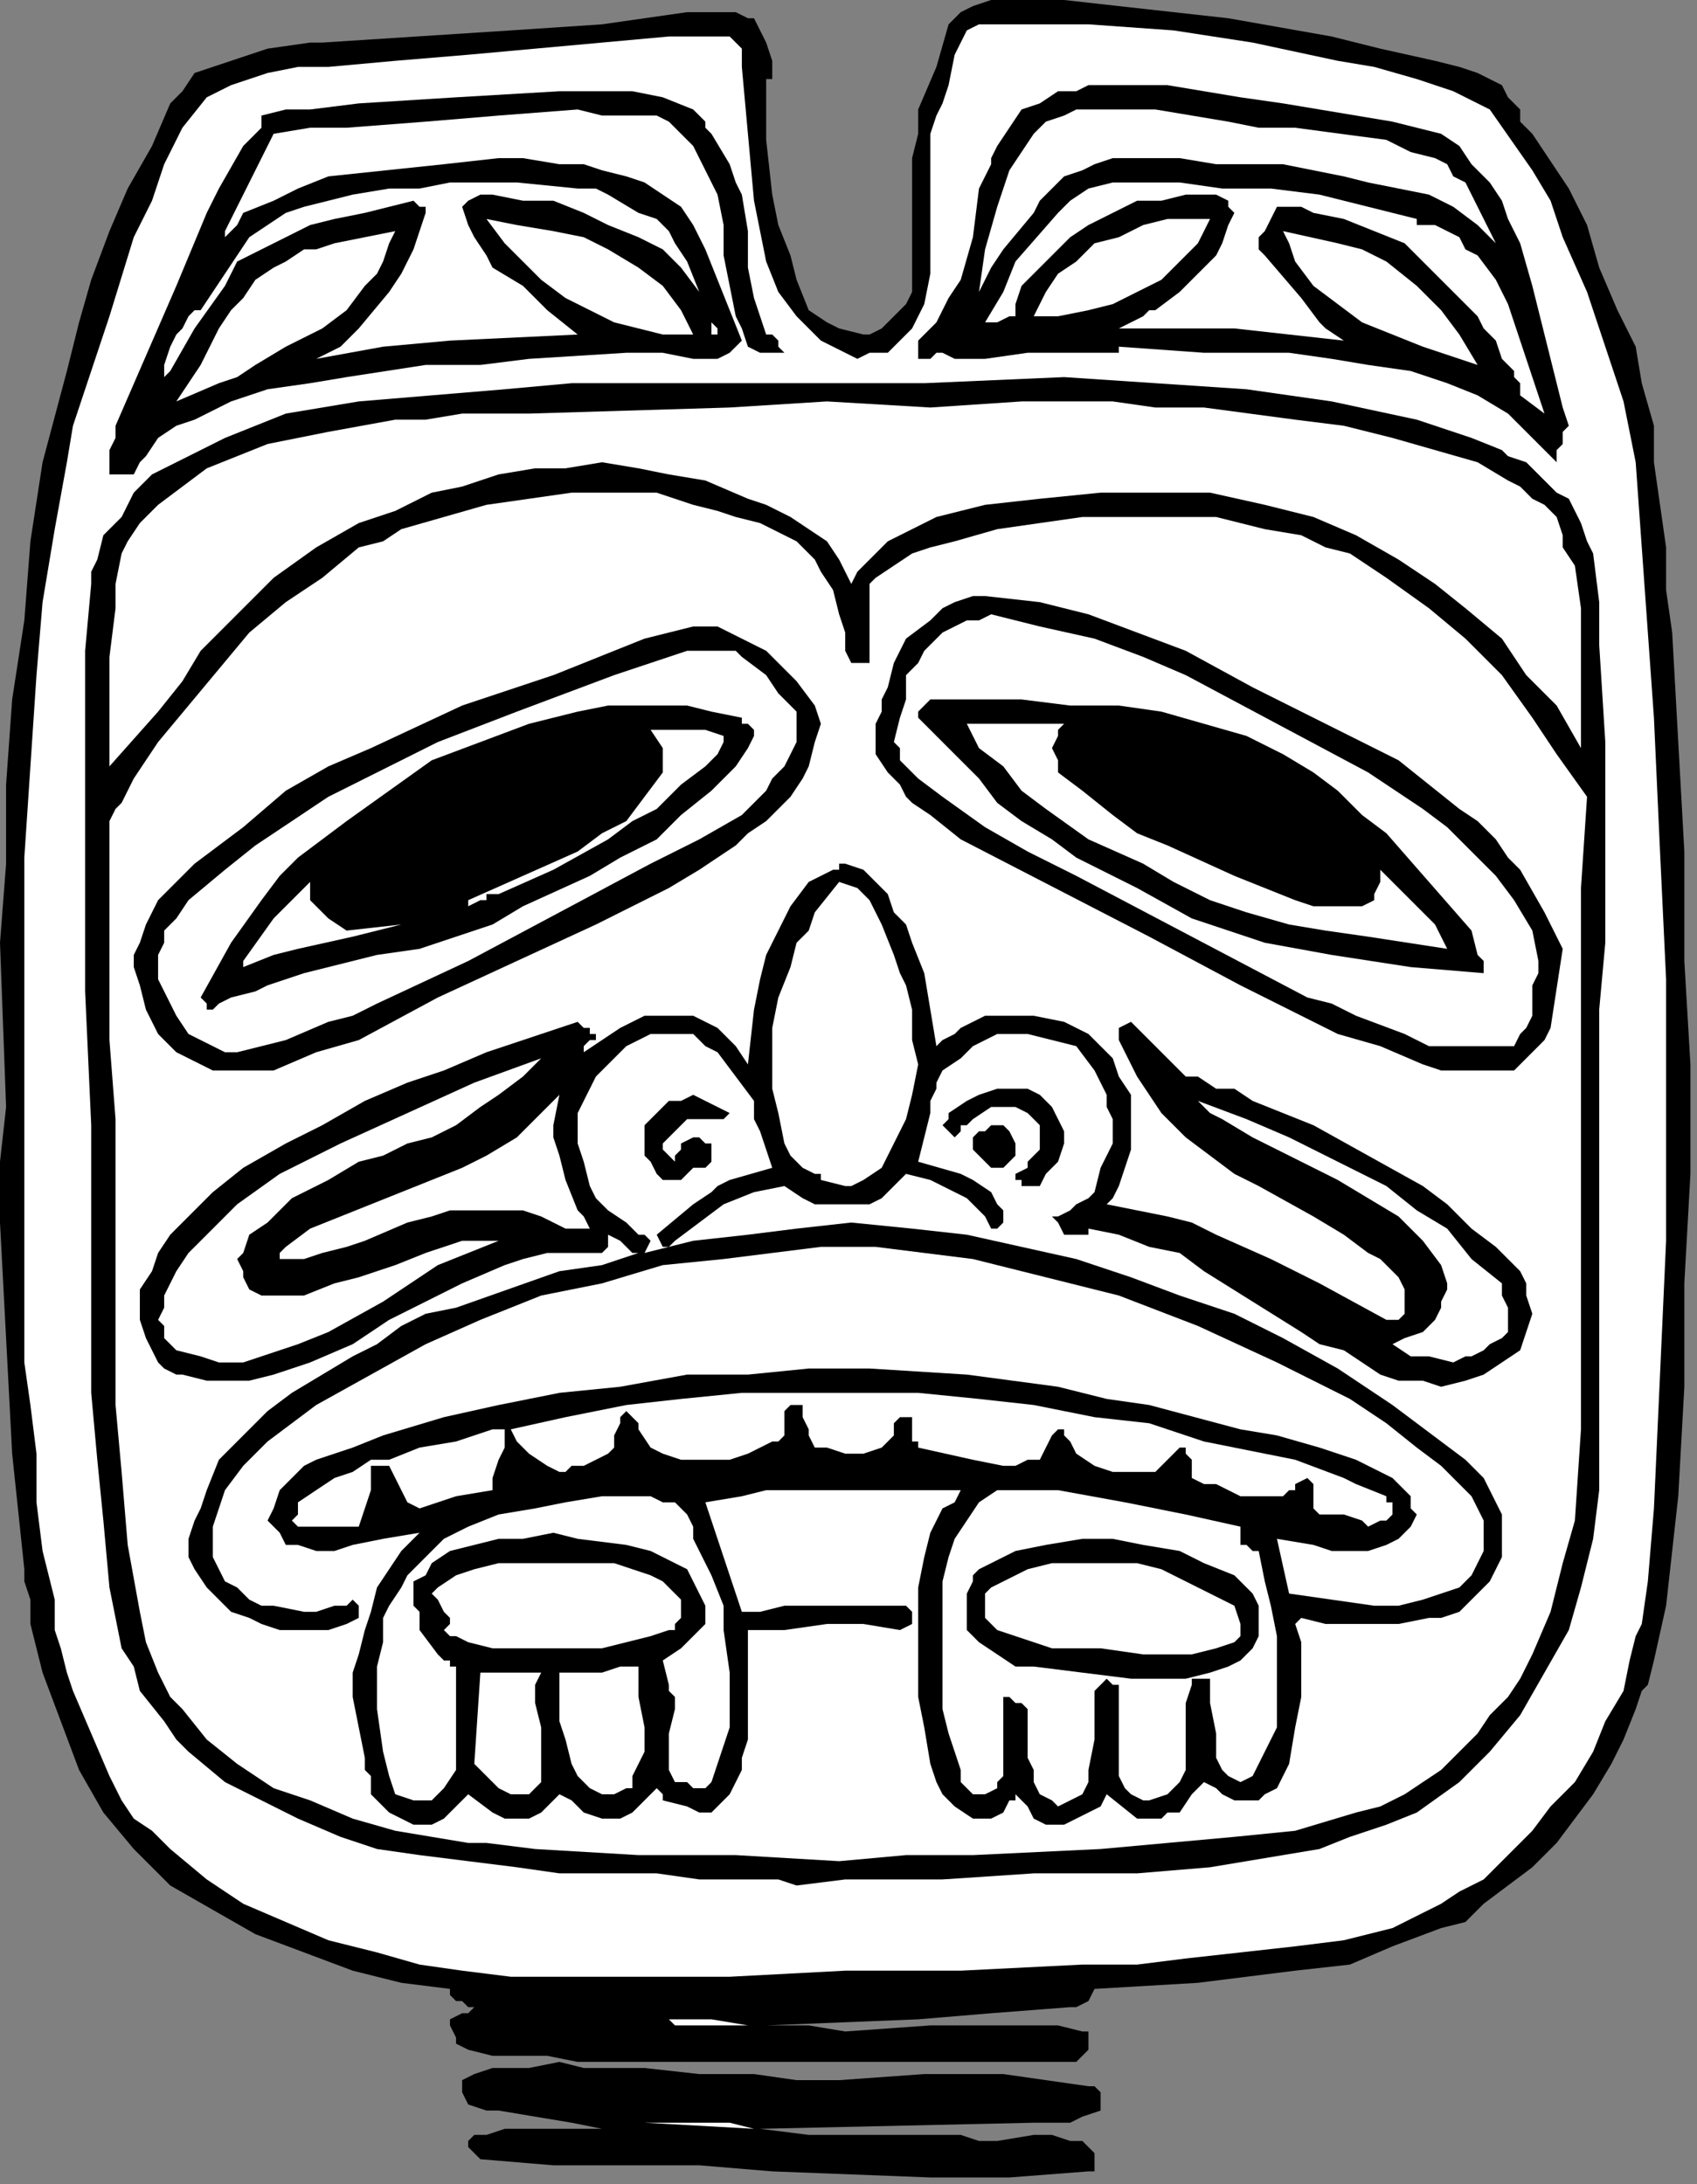 <?xml version="1.0" encoding="UTF-8" standalone="no"?>
<svg
   xmlns:dc="http://purl.org/dc/elements/1.1/"
   xmlns:cc="http://creativecommons.org/ns#"
   xmlns:rdf="http://www.w3.org/1999/02/22-rdf-syntax-ns#"
   xmlns:svg="http://www.w3.org/2000/svg"
   xmlns="http://www.w3.org/2000/svg"
   xmlns:sodipodi="http://sodipodi.sourceforge.net/DTD/sodipodi-0.dtd"
   xmlns:inkscape="http://www.inkscape.org/namespaces/inkscape"
   version="1.0"
   width="59.037mm"
   height="75.971mm"
   id="svg98"
   sodipodi:docname="CC003270.WMF">
  <rect width="100%" height="100%" fill="#808080" stroke="none"/>
  <sodipodi:namedview
     pagecolor="#ffffff"
     bordercolor="#666666"
     borderopacity="1"
     objecttolerance="10"
     gridtolerance="10"
     guidetolerance="10"
     inkscape:pageopacity="0"
     inkscape:pageshadow="2"
     inkscape:window-width="640"
     inkscape:window-height="480"
     id="namedview100" />
  <defs
     id="defs6">
    <clipPath
       clipPathUnits="userSpaceOnUse"
       id="clipWmfPath1">
      <path
         d="M 0,0 L 223.067,0 L 223.067,287.067 L 0,287.067 z"
         id="path2" />
    </clipPath>
    <pattern
       id="WMFhbasepattern"
       patternUnits="userSpaceOnUse"
       width="6"
       height="6"
       x="0"
       y="0" />
  </defs>
  <path
     style="fill:#000000;fill-rule:nonzero;fill-opacity:1;stroke:none;"
     clip-path="url(#clipWmfPath1)"
     d="  M 188.687,7.996   L 191.885,8.796   L 194.284,9.596   L 195.883,10.395   L 197.482,11.195   L 198.281,12.794   L 199.881,14.393   L 199.881,15.993   L 200.68,16.792   L 201.48,17.592   L 203.079,19.991   L 204.678,22.39   L 206.277,24.788   L 208.675,29.586   L 210.274,35.184   L 212.673,40.781   L 215.071,45.579   L 215.871,50.377   L 217.47,55.974   L 217.47,60.772   L 219.069,71.967   L 219.069,77.564   L 219.869,83.161   L 220.668,97.555   L 221.468,111.948   L 221.468,126.341   L 222.267,139.935   L 222.267,154.328   L 221.468,168.722   L 221.468,182.315   L 220.668,196.709   L 219.869,203.905   L 219.069,211.102   L 217.47,218.299   L 216.67,221.497   L 215.871,222.297   L 215.071,224.696   L 213.472,228.694   L 211.873,231.892   L 209.475,235.89   L 207.076,239.089   L 204.678,242.287   L 201.48,245.486   L 195.083,250.284   L 192.685,252.683   L 189.487,253.482   L 183.091,255.881   L 177.494,258.28   L 170.298,259.08   L 163.902,259.879   L 157.506,260.679   L 143.914,261.479   L 143.114,263.078   L 141.515,263.877   L 140.716,263.877   L 130.322,264.677   L 120.728,265.477   L 100.74,266.276   L 106.336,266.276   L 111.134,267.076   L 122.327,266.276   L 132.721,266.276   L 137.518,266.276   L 139.117,266.276   L 142.315,267.076   L 143.114,267.076   L 143.114,267.876   L 143.114,269.475   L 142.315,270.274   L 141.515,271.074   L 139.117,271.074   L 136.718,271.074   L 134.32,271.074   L 104.737,271.074   L 75.955,271.074   L 71.957,270.274   L 68.759,270.274   L 64.761,270.274   L 61.563,269.475   L 59.964,268.675   L 59.964,267.876   L 59.165,266.276   L 59.165,265.477   L 59.165,265.477   L 60.764,264.677   L 61.563,264.677   L 62.363,263.877   L 61.563,263.877   L 60.764,263.078   L 59.964,263.078   L 59.165,262.278   L 59.165,261.479   L 52.768,260.679   L 46.372,259.08   L 39.976,256.681   L 33.58,254.282   L 27.983,251.083   L 22.387,247.885   L 17.589,243.087   L 13.592,238.289   L 10.394,232.692   L 7.995,226.295   L 5.597,219.898   L 4.797,216.699   L 3.998,213.501   L 3.998,211.902   L 3.998,210.302   L 3.198,207.903   L 3.198,206.304   L 1.599,191.111   L 0.8,175.918   L 0,160.725   L 0,152.729   L 0.8,145.532   L 0,123.942   L 0.8,113.547   L 0.8,103.152   L 1.599,91.957   L 3.198,81.562   L 3.998,71.167   L 5.597,60.772   L 8.795,48.777   L 10.394,42.38   L 11.993,36.783   L 14.391,30.386   L 16.79,24.788   L 19.988,19.191   L 22.387,13.594   L 23.986,11.994   L 25.585,9.596   L 27.983,8.796   L 30.382,7.996   L 32.78,7.197   L 35.179,6.397   L 40.776,5.597   L 42.375,5.597   L 67.16,3.998   L 79.153,3.199   L 90.346,1.599   L 91.945,1.599   L 93.544,1.599   L 96.742,1.599   L 98.341,2.399   L 99.141,2.399   L 99.94,3.998   L 100.74,5.597   L 101.539,7.996   L 101.539,8.796   L 101.539,9.596   L 101.539,10.395   L 100.74,10.395   L 100.74,18.391   L 101.539,25.588   L 102.339,29.586   L 103.938,33.584   L 104.737,36.783   L 106.336,40.781   L 108.735,42.38   L 110.334,43.18   L 113.532,43.98   L 114.332,43.98   L 115.931,43.18   L 117.53,41.581   L 119.129,39.981   L 119.928,38.382   L 119.928,35.983   L 119.928,31.186   L 119.928,27.187   L 119.928,23.989   L 119.928,20.79   L 120.728,17.592   L 120.728,14.393   L 123.126,8.796   L 124.725,3.199   L 126.324,1.599   L 127.924,0.8   L 130.322,0   L 132.721,0   L 139.916,0   L 147.112,0.8   L 161.503,2.399   L 175.095,4.798   L 181.492,6.397   L 188.687,7.996  z "
     id="path8" />
  <path
     style="fill:#ffffff;fill-rule:nonzero;fill-opacity:1;stroke:none;"
     clip-path="url(#clipWmfPath1)"
     d="  M 175.895,7.996   L 180.692,8.796   L 186.289,10.395   L 191.086,11.994   L 195.883,14.393   L 201.48,22.39   L 203.878,26.388   L 205.477,31.186   L 208.675,38.382   L 211.074,45.579   L 213.472,52.775   L 215.071,60.772   L 217.47,94.356   L 218.27,111.948   L 219.069,128.74   L 219.069,146.332   L 219.069,163.124   L 218.27,180.716   L 217.47,198.308   L 216.67,207.903   L 215.871,213.501   L 215.071,215.1   L 214.272,218.299   L 213.472,222.297   L 211.074,226.295   L 209.475,230.293   L 207.076,234.291   L 203.878,237.49   L 201.48,240.688   L 195.083,247.085   L 191.885,248.684   L 189.487,250.284   L 186.289,251.883   L 183.091,253.482   L 176.694,255.082   L 170.298,255.881   L 163.103,256.681   L 155.907,257.48   L 149.511,258.28   L 142.315,258.28   L 126.324,259.08   L 111.134,259.08   L 95.943,259.879   L 79.952,259.879   L 73.556,259.879   L 67.16,259.879   L 60.764,259.08   L 55.167,258.28   L 49.57,256.681   L 43.174,255.082   L 37.578,252.683   L 31.981,250.284   L 27.184,247.085   L 22.387,243.087   L 19.988,240.688   L 17.589,239.089   L 15.99,236.69   L 14.391,233.492   L 9.594,222.297   L 8.795,219.898   L 7.995,216.699   L 7.196,214.3   L 7.196,212.701   L 7.196,210.302   L 5.597,203.905   L 4.797,197.508   L 4.797,191.111   L 3.998,184.714   L 3.198,179.117   L 3.198,173.519   L 3.198,161.525   L 3.198,148.731   L 3.198,137.536   L 3.198,125.542   L 3.198,112.748   L 3.998,100.753   L 4.797,88.759   L 5.597,79.163   L 7.196,69.568   L 8.795,60.772   L 9.594,55.974   L 11.193,51.176   L 14.391,41.581   L 17.589,31.186   L 19.988,26.388   L 21.587,21.59   L 23.986,16.792   L 27.184,12.794   L 30.382,11.195   L 35.179,9.596   L 39.177,8.796   L 43.174,8.796   L 51.969,7.996   L 61.563,7.197   L 79.153,5.597   L 87.947,4.798   L 91.146,4.798   L 95.943,4.798   L 96.742,5.597   L 96.742,5.597   L 97.542,6.397   L 97.542,7.996   L 97.542,8.796   L 98.341,17.592   L 99.141,26.388   L 99.94,30.386   L 100.74,34.384   L 102.339,38.382   L 104.737,41.581   L 107.136,43.98   L 107.935,44.779   L 109.535,45.579   L 111.134,46.378   L 112.733,47.178   L 114.332,46.378   L 116.73,46.378   L 118.329,44.779   L 119.928,43.18   L 120.728,41.581   L 121.527,39.981   L 122.327,35.983   L 122.327,31.985   L 122.327,23.189   L 122.327,19.191   L 122.327,17.592   L 123.126,15.193   L 123.926,13.594   L 124.725,11.195   L 125.525,7.197   L 126.324,5.597   L 127.124,3.998   L 128.723,3.199   L 130.322,3.199   L 131.122,3.199   L 137.518,3.199   L 143.114,3.199   L 154.308,3.998   L 164.702,5.597   L 175.895,7.996  z "
     id="path10" />
  <path
     style="fill:#000000;fill-rule:nonzero;fill-opacity:1;stroke:none;"
     clip-path="url(#clipWmfPath1)"
     d="  M 183.091,15.993   L 186.289,16.792   L 189.487,17.592   L 191.885,19.191   L 193.484,21.59   L 195.883,23.989   L 197.482,26.388   L 198.281,28.787   L 199.881,31.985   L 201.48,37.583   L 203.079,43.98   L 204.678,50.377   L 205.477,53.575   L 206.277,55.974   L 205.477,56.774   L 205.477,58.373   L 204.678,59.173   L 204.678,60.772   L 201.48,57.573   L 198.281,54.375   L 194.284,51.976   L 190.286,50.377   L 185.489,48.777   L 179.892,47.978   L 175.095,47.178   L 169.499,46.378   L 158.305,46.378   L 147.112,45.579   L 147.112,46.378   L 143.914,46.378   L 140.716,46.378   L 135.119,46.378   L 129.523,47.178   L 127.124,47.178   L 125.525,47.178   L 123.926,46.378   L 123.126,46.378   L 122.327,47.178   L 121.527,47.178   L 121.527,47.178   L 120.728,47.178   L 120.728,46.378   L 120.728,45.579   L 120.728,44.779   L 121.527,43.98   L 122.327,43.18   L 123.126,42.38   L 124.725,39.182   L 126.324,36.783   L 127.924,31.186   L 128.723,24.788   L 130.322,21.59   L 130.322,20.79   L 131.122,19.191   L 134.32,14.393   L 136.718,13.594   L 139.117,11.994   L 141.515,11.994   L 143.114,11.195   L 148.711,11.195   L 153.508,11.195   L 158.305,11.994   L 163.103,12.794   L 168.699,13.594   L 173.496,14.393   L 183.091,15.993  z "
     id="path12" />
  <path
     style="fill:#000000;fill-rule:nonzero;fill-opacity:1;stroke:none;"
     clip-path="url(#clipWmfPath1)"
     d="  M 93.544,17.592   L 95.943,21.59   L 96.742,23.989   L 97.542,25.588   L 98.341,30.386   L 98.341,35.184   L 99.141,39.182   L 100.74,43.98   L 101.539,43.98   L 102.339,44.779   L 102.339,45.579   L 103.138,46.378   L 102.339,46.378   L 101.539,46.378   L 100.74,46.378   L 99.94,46.378   L 98.341,45.579   L 97.542,43.18   L 96.742,41.581   L 95.943,37.583   L 95.143,33.584   L 95.143,29.586   L 94.344,25.588   L 92.745,22.39   L 91.945,20.79   L 91.146,19.191   L 89.546,17.592   L 87.947,15.993   L 86.348,15.193   L 84.749,15.193   L 81.551,15.193   L 79.153,15.193   L 75.955,14.393   L 65.561,15.193   L 55.967,15.993   L 45.573,16.792   L 40.776,16.792   L 35.978,17.592   L 34.379,20.79   L 32.78,23.989   L 31.181,27.187   L 29.582,30.386   L 29.582,31.186   L 29.582,31.186   L 31.181,29.586   L 31.981,27.987   L 35.978,26.388   L 39.177,24.788   L 43.174,23.189   L 58.365,21.59   L 65.561,20.79   L 68.759,20.79   L 73.556,21.59   L 76.754,21.59   L 79.153,22.39   L 82.351,23.189   L 84.749,23.989   L 87.148,25.588   L 89.546,27.187   L 91.146,29.586   L 92.745,32.785   L 97.542,44.779   L 95.943,46.378   L 94.344,47.178   L 92.745,47.178   L 91.146,47.178   L 87.148,46.378   L 84.749,46.378   L 83.95,46.378   L 82.351,46.378   L 69.558,47.178   L 63.162,47.978   L 55.967,47.978   L 45.573,49.577   L 40.776,50.377   L 35.179,51.176   L 30.382,52.775   L 25.585,55.174   L 23.186,55.974   L 20.788,57.573   L 19.189,59.972   L 18.389,60.772   L 17.589,62.371   L 17.589,62.371   L 15.99,62.371   L 14.391,62.371   L 14.391,61.571   L 14.391,60.772   L 14.391,59.972   L 14.391,59.173   L 15.191,57.573   L 15.191,55.974   L 23.186,37.583   L 27.184,27.987   L 28.783,24.788   L 31.981,19.191   L 33.58,17.592   L 34.379,16.792   L 34.379,15.993   L 34.379,15.193   L 37.578,14.393   L 40.776,14.393   L 47.172,13.594   L 59.964,12.794   L 73.556,11.994   L 80.752,11.994   L 83.15,11.994   L 87.148,12.794   L 91.146,14.393   L 92.745,15.993   L 92.745,16.792   L 93.544,17.592  z "
     id="path14" />
  <path
     style="fill:#ffffff;fill-rule:nonzero;fill-opacity:1;stroke:none;"
     clip-path="url(#clipWmfPath1)"
     d="  M 182.291,18.391   L 185.489,19.991   L 188.687,20.79   L 190.286,21.59   L 191.086,23.189   L 192.685,23.989   L 193.484,25.588   L 196.682,31.985   L 194.284,29.586   L 191.086,27.187   L 187.888,25.588   L 183.89,24.788   L 179.892,23.989   L 176.694,23.189   L 168.699,21.59   L 163.902,21.59   L 159.904,21.59   L 155.107,20.79   L 150.31,20.79   L 146.313,20.79   L 143.914,21.59   L 142.315,22.39   L 139.916,23.189   L 138.317,24.788   L 136.718,26.388   L 135.919,27.987   L 131.921,32.785   L 130.322,35.184   L 128.723,38.382   L 129.523,32.785   L 131.122,27.187   L 132.721,22.39   L 134.32,19.991   L 135.919,17.592   L 137.518,15.993   L 139.916,15.193   L 141.515,14.393   L 143.914,14.393   L 147.912,14.393   L 151.909,14.393   L 161.503,15.993   L 165.501,16.792   L 167.1,16.792   L 170.298,16.792   L 182.291,18.391  z "
     id="path16" />
  <path
     style="fill:#ffffff;fill-rule:nonzero;fill-opacity:1;stroke:none;"
     clip-path="url(#clipWmfPath1)"
     d="  M 186.289,28.787   L 186.289,29.586   L 187.088,29.586   L 188.687,29.586   L 190.286,30.386   L 191.885,31.186   L 192.685,32.785   L 194.284,33.584   L 196.682,36.783   L 198.281,39.981   L 200.68,47.178   L 203.079,54.375   L 199.881,51.976   L 199.881,51.176   L 199.881,50.377   L 199.081,49.577   L 199.081,48.777   L 197.482,47.178   L 196.682,44.779   L 195.083,43.18   L 194.284,41.581   L 191.086,38.382   L 187.888,35.184   L 184.69,31.985   L 176.694,28.787   L 172.697,27.987   L 171.098,27.187   L 167.9,27.187   L 167.1,28.787   L 166.301,30.386   L 165.501,31.186   L 165.501,31.985   L 165.501,32.785   L 166.301,33.584   L 171.098,39.182   L 173.496,42.38   L 174.296,43.18   L 176.694,44.779   L 169.499,43.98   L 162.303,43.18   L 147.112,43.18   L 148.711,42.38   L 150.31,41.581   L 151.11,40.781   L 151.909,40.781   L 155.107,38.382   L 156.706,36.783   L 158.305,35.184   L 159.904,33.584   L 160.704,31.985   L 161.503,29.586   L 162.303,27.987   L 161.503,27.187   L 161.503,26.388   L 159.904,25.588   L 155.907,25.588   L 152.709,26.388   L 149.511,26.388   L 146.313,27.987   L 143.114,29.586   L 140.716,31.186   L 138.317,33.584   L 135.919,35.983   L 135.119,36.783   L 134.32,37.583   L 133.52,39.981   L 133.52,41.581   L 132.721,41.581   L 131.122,42.38   L 129.523,42.38   L 131.921,38.382   L 133.52,34.384   L 139.117,27.987   L 139.916,27.187   L 140.716,26.388   L 143.114,24.788   L 146.313,23.989   L 148.711,23.989   L 155.107,23.989   L 160.704,24.788   L 167.1,24.788   L 173.496,25.588   L 179.892,27.187   L 183.091,27.987   L 186.289,28.787  z "
     id="path18" />
  <path
     style="fill:#ffffff;fill-rule:nonzero;fill-opacity:1;stroke:none;"
     clip-path="url(#clipWmfPath1)"
     d="  M 90.346,34.384   L 91.945,38.382   L 89.546,35.184   L 87.148,32.785   L 83.95,31.186   L 79.952,29.586   L 76.754,27.987   L 72.757,26.388   L 68.759,26.388   L 64.761,25.588   L 63.962,25.588   L 63.962,25.588   L 63.162,25.588   L 61.563,26.388   L 60.764,27.187   L 61.563,29.586   L 62.363,31.186   L 63.962,33.584   L 64.761,35.184   L 68.759,37.583   L 71.957,40.781   L 75.955,43.98   L 59.165,44.779   L 50.37,45.579   L 41.575,47.178   L 43.174,46.378   L 44.773,45.579   L 47.172,43.18   L 51.169,38.382   L 52.768,35.983   L 54.368,32.785   L 55.167,30.386   L 55.967,27.987   L 55.967,27.187   L 55.167,27.187   L 55.167,27.187   L 54.368,26.388   L 47.971,27.987   L 43.974,28.787   L 40.776,29.586   L 37.578,31.186   L 34.379,32.785   L 31.181,34.384   L 30.382,35.983   L 29.582,37.583   L 25.585,43.18   L 22.387,48.777   L 21.587,49.577   L 21.587,48.777   L 21.587,47.978   L 22.387,45.579   L 23.186,43.98   L 23.986,43.18   L 24.785,41.581   L 25.585,40.781   L 26.384,40.781   L 29.582,35.983   L 31.181,33.584   L 32.78,31.186   L 35.179,29.586   L 37.578,27.987   L 39.976,27.187   L 43.174,26.388   L 46.372,25.588   L 51.169,24.788   L 55.167,24.788   L 59.165,23.989   L 67.959,23.989   L 75.955,24.788   L 78.353,24.788   L 79.952,25.588   L 83.95,27.987   L 86.348,28.787   L 87.947,30.386   L 88.747,31.985   L 90.346,34.384  z "
     id="path20" />
  <path
     style="fill:#ffffff;fill-rule:nonzero;fill-opacity:1;stroke:none;"
     clip-path="url(#clipWmfPath1)"
     d="  M 159.105,28.787   L 157.506,31.985   L 155.107,34.384   L 152.709,36.783   L 149.511,38.382   L 146.313,39.981   L 143.114,40.781   L 139.117,41.581   L 135.919,41.581   L 136.718,39.981   L 137.518,38.382   L 139.117,35.983   L 141.515,34.384   L 143.914,31.985   L 147.112,31.186   L 150.31,29.586   L 153.508,28.787   L 156.706,28.787   L 159.105,28.787  z "
     id="path22" />
  <path
     style="fill:#ffffff;fill-rule:nonzero;fill-opacity:1;stroke:none;"
     clip-path="url(#clipWmfPath1)"
     d="  M 91.146,43.98   L 87.148,43.98   L 83.95,43.18   L 80.752,42.38   L 77.554,40.781   L 74.356,39.182   L 71.157,36.783   L 68.759,34.384   L 66.36,31.985   L 63.962,28.787   L 67.959,29.586   L 72.757,30.386   L 76.754,31.186   L 79.952,32.785   L 83.95,35.184   L 87.148,37.583   L 89.546,40.781   L 90.346,42.38   L 91.146,43.98  z "
     id="path24" />
  <path
     style="fill:#ffffff;fill-rule:nonzero;fill-opacity:1;stroke:none;"
     clip-path="url(#clipWmfPath1)"
     d="  M 51.969,30.386   L 51.169,31.985   L 50.37,34.384   L 49.57,35.983   L 47.971,37.583   L 45.573,40.781   L 42.375,43.18   L 37.578,45.579   L 33.58,47.978   L 31.181,49.577   L 28.783,50.377   L 23.186,52.775   L 26.384,47.978   L 28.783,43.18   L 30.382,40.781   L 31.981,39.182   L 33.58,36.783   L 35.978,35.184   L 37.578,34.384   L 39.976,32.785   L 41.575,32.785   L 43.974,31.985   L 47.971,31.186   L 51.969,30.386  z "
     id="path26" />
  <path
     style="fill:#ffffff;fill-rule:nonzero;fill-opacity:1;stroke:none;"
     clip-path="url(#clipWmfPath1)"
     d="  M 182.291,34.384   L 186.289,37.583   L 189.487,40.781   L 191.885,43.98   L 194.284,47.978   L 187.088,45.579   L 183.091,43.98   L 179.093,42.38   L 175.895,39.981   L 172.697,37.583   L 170.298,34.384   L 169.499,31.985   L 168.699,30.386   L 175.895,31.985   L 179.093,32.785   L 180.692,33.584   L 182.291,34.384  z "
     id="path28" />
  <path
     style="fill:#ffffff;fill-rule:nonzero;fill-opacity:1;stroke:none;"
     clip-path="url(#clipWmfPath1)"
     d="  M 94.344,43.98   L 93.544,43.98   L 93.544,42.38   L 94.344,43.18   L 94.344,43.98  z "
     id="path30" />
  <path
     style="fill:#000000;fill-rule:nonzero;fill-opacity:1;stroke:none;"
     clip-path="url(#clipWmfPath1)"
     d="  M 186.289,55.174   L 193.484,57.573   L 197.482,59.173   L 198.281,59.972   L 200.68,60.772   L 203.079,63.171   L 204.678,64.77   L 206.277,65.57   L 207.076,67.169   L 207.876,68.768   L 208.675,71.167   L 209.475,72.766   L 210.274,79.163   L 210.274,84.761   L 211.074,97.555   L 211.074,111.148   L 211.074,123.942   L 210.274,132.738   L 210.274,141.534   L 210.274,159.126   L 210.274,177.518   L 210.274,195.909   L 209.475,202.306   L 208.675,205.505   L 207.876,208.703   L 206.277,214.3   L 203.079,219.898   L 199.881,225.495   L 195.883,230.293   L 191.885,234.291   L 186.289,238.289   L 182.291,239.889   L 177.494,241.488   L 173.496,243.087   L 168.699,243.887   L 159.105,245.486   L 149.511,246.286   L 142.315,246.286   L 135.919,246.286   L 123.926,247.085   L 111.134,247.085   L 104.737,247.885   L 102.339,247.085   L 98.341,247.085   L 91.945,247.085   L 86.348,246.286   L 73.556,246.286   L 67.959,245.486   L 61.563,244.686   L 55.167,243.887   L 49.57,243.087   L 44.773,241.488   L 39.177,239.089   L 34.379,236.69   L 29.582,234.291   L 24.785,230.293   L 23.186,228.694   L 21.587,226.295   L 18.389,222.297   L 17.589,219.098   L 15.99,216.699   L 15.191,212.701   L 14.391,208.703   L 13.592,199.907   L 12.792,191.911   L 11.993,183.115   L 11.993,165.523   L 11.993,156.727   L 11.993,147.931   L 11.193,130.339   L 11.193,112.748   L 11.193,94.356   L 11.193,85.56   L 11.993,76.764   L 11.993,75.165   L 12.792,73.566   L 13.592,70.367   L 15.99,67.968   L 17.589,64.77   L 19.988,62.371   L 23.186,60.772   L 26.384,59.173   L 29.582,57.573   L 33.58,55.974   L 37.578,54.375   L 42.375,53.575   L 47.172,52.775   L 56.766,51.976   L 66.36,51.176   L 75.155,50.377   L 83.95,50.377   L 103.138,50.377   L 121.527,50.377   L 139.916,49.577   L 151.909,50.377   L 163.902,51.176   L 175.095,52.775   L 186.289,55.174  z "
     id="path32" />
  <path
     style="fill:#ffffff;fill-rule:nonzero;fill-opacity:1;stroke:none;"
     clip-path="url(#clipWmfPath1)"
     d="  M 194.284,60.772   L 198.281,63.171   L 199.881,63.97   L 201.48,65.57   L 203.079,66.369   L 204.678,67.968   L 205.477,70.367   L 205.477,71.967   L 207.076,74.365   L 207.876,79.963   L 207.876,86.36   L 207.876,98.354   L 204.678,92.757   L 200.68,88.759   L 197.482,83.961   L 192.685,79.963   L 188.687,76.764   L 183.89,73.566   L 178.293,70.367   L 172.697,67.968   L 166.301,66.369   L 159.105,64.77   L 151.909,64.77   L 144.714,64.77   L 136.718,65.57   L 129.523,66.369   L 123.126,67.968   L 119.928,69.568   L 116.73,71.167   L 114.332,73.566   L 112.733,75.165   L 111.933,76.764   L 110.334,73.566   L 108.735,71.167   L 106.336,69.568   L 103.938,67.968   L 100.74,66.369   L 98.341,65.57   L 92.745,63.171   L 87.947,62.371   L 83.95,61.571   L 79.153,60.772   L 74.356,61.571   L 70.358,61.571   L 65.561,62.371   L 60.764,63.97   L 56.766,64.77   L 51.969,67.169   L 49.57,67.968   L 47.172,68.768   L 41.575,71.967   L 35.978,75.965   L 31.181,80.762   L 26.384,85.56   L 23.986,89.558   L 20.788,93.557   L 14.391,100.753   L 14.391,86.36   L 15.191,79.963   L 15.191,76.764   L 15.99,72.766   L 16.79,71.167   L 18.389,68.768   L 20.788,66.369   L 23.986,63.97   L 27.184,61.571   L 31.181,59.972   L 35.179,58.373   L 39.177,57.573   L 43.174,56.774   L 51.969,55.174   L 55.967,55.174   L 60.764,54.375   L 69.558,54.375   L 95.943,53.575   L 108.735,52.775   L 122.327,53.575   L 134.32,52.775   L 146.313,52.775   L 151.909,53.575   L 158.305,53.575   L 170.298,55.174   L 176.694,55.974   L 183.091,57.573   L 188.687,59.173   L 194.284,60.772  z "
     id="path34" />
  <path
     style="fill:#ffffff;fill-rule:nonzero;fill-opacity:1;stroke:none;"
     clip-path="url(#clipWmfPath1)"
     d="  M 99.94,68.768   L 103.138,70.367   L 104.737,71.167   L 107.136,73.566   L 107.935,75.165   L 109.535,77.564   L 110.334,80.762   L 111.134,83.161   L 111.134,85.56   L 111.933,87.16   L 111.933,87.16   L 112.733,87.16   L 113.532,87.16   L 114.332,87.16   L 114.332,86.36   L 114.332,86.36   L 114.332,84.761   L 114.332,83.161   L 114.332,79.963   L 114.332,77.564   L 114.332,76.764   L 115.131,75.965   L 117.53,74.365   L 119.928,72.766   L 122.327,71.967   L 125.525,71.167   L 131.122,69.568   L 136.718,68.768   L 142.315,67.968   L 148.711,67.968   L 154.308,67.968   L 159.904,67.968   L 166.301,69.568   L 171.098,70.367   L 174.296,71.967   L 177.494,72.766   L 182.291,75.965   L 187.888,79.963   L 192.685,83.961   L 197.482,88.759   L 201.48,94.356   L 204.678,99.154   L 208.675,104.751   L 207.876,116.746   L 207.876,127.941   L 207.876,151.929   L 207.876,175.918   L 207.876,187.913   L 207.076,199.907   L 205.477,205.505   L 203.878,211.902   L 201.48,217.499   L 199.881,220.697   L 198.281,223.096   L 195.883,225.495   L 194.284,227.894   L 189.487,232.692   L 187.088,234.291   L 184.69,235.89   L 181.492,237.49   L 178.293,238.289   L 170.298,240.688   L 162.303,241.488   L 153.508,242.287   L 144.714,243.087   L 127.924,243.887   L 119.129,243.887   L 110.334,244.686   L 96.742,243.887   L 83.95,243.887   L 70.358,243.087   L 63.962,242.287   L 61.563,242.287   L 56.766,241.488   L 51.969,240.688   L 46.372,239.089   L 40.776,236.69   L 35.978,235.091   L 33.58,233.492   L 31.181,231.892   L 27.184,228.694   L 23.986,224.696   L 22.387,223.096   L 20.788,219.898   L 19.189,215.9   L 18.389,211.902   L 16.79,203.106   L 15.99,193.51   L 15.191,184.714   L 15.191,165.523   L 15.191,156.727   L 15.191,152.729   L 15.191,147.132   L 14.391,136.736   L 14.391,127.141   L 14.391,107.95   L 15.191,106.351   L 15.99,105.551   L 16.79,103.952   L 17.589,102.352   L 20.788,97.555   L 24.785,92.757   L 28.783,87.959   L 32.78,83.161   L 37.578,79.163   L 42.375,75.965   L 47.172,71.967   L 50.37,71.167   L 52.768,69.568   L 58.365,67.968   L 63.962,66.369   L 69.558,65.57   L 75.155,64.77   L 80.752,64.77   L 86.348,64.77   L 91.146,66.369   L 94.344,67.169   L 96.742,67.968   L 99.94,68.768  z "
     id="path36" />
  <path
     style="fill:#000000;fill-rule:nonzero;fill-opacity:1;stroke:none;"
     clip-path="url(#clipWmfPath1)"
     d="  M 155.907,85.56   L 164.702,90.358   L 174.296,95.156   L 179.093,97.555   L 183.89,99.954   L 187.888,103.152   L 191.885,106.351   L 194.284,107.95   L 196.682,110.349   L 198.281,112.748   L 199.881,114.347   L 203.079,119.944   L 205.477,124.742   L 203.878,135.137   L 203.079,136.736   L 201.48,138.336   L 199.081,140.735   L 195.883,140.735   L 192.685,140.735   L 189.487,140.735   L 187.088,139.935   L 181.492,137.536   L 175.895,135.937   L 163.103,129.54   L 151.11,123.143   L 126.324,110.349   L 122.327,107.15   L 119.928,105.551   L 119.129,104.751   L 118.329,103.152   L 116.73,101.553   L 115.131,99.154   L 115.131,95.955   L 115.131,95.156   L 115.931,93.557   L 115.931,91.957   L 116.73,90.358   L 117.53,87.16   L 118.329,85.56   L 119.129,83.961   L 122.327,81.562   L 123.926,79.963   L 125.525,79.163   L 127.924,78.364   L 129.523,78.364   L 136.718,79.163   L 143.114,80.762   L 149.511,83.161   L 155.907,85.56  z "
     id="path38" />
  <path
     style="fill:#ffffff;fill-rule:nonzero;fill-opacity:1;stroke:none;"
     clip-path="url(#clipWmfPath1)"
     d="  M 179.892,101.553   L 187.088,106.351   L 190.286,108.749   L 193.484,111.948   L 196.682,115.147   L 199.081,118.345   L 201.48,122.343   L 202.279,126.341   L 202.279,127.941   L 201.48,129.54   L 201.48,132.738   L 201.48,133.538   L 200.68,135.137   L 199.881,135.937   L 199.081,137.536   L 195.083,137.536   L 191.885,137.536   L 187.888,137.536   L 184.69,135.937   L 178.293,133.538   L 175.095,131.939   L 171.897,131.139   L 141.515,115.147   L 135.119,111.948   L 129.523,108.749   L 123.926,104.751   L 120.728,102.352   L 118.329,99.954   L 118.329,98.354   L 117.53,97.555   L 118.329,94.356   L 119.129,91.957   L 119.129,88.759   L 120.728,87.16   L 121.527,85.56   L 122.327,84.761   L 123.926,83.161   L 125.525,82.362   L 127.124,81.562   L 128.723,81.562   L 130.322,80.762   L 136.718,82.362   L 143.914,83.961   L 150.31,86.36   L 155.907,88.759   L 167.9,95.156   L 179.892,101.553  z "
     id="path40" />
  <path
     style="fill:#000000;fill-rule:nonzero;fill-opacity:1;stroke:none;"
     clip-path="url(#clipWmfPath1)"
     d="  M 107.935,95.156   L 107.136,97.555   L 106.336,100.753   L 105.537,102.352   L 103.938,104.751   L 102.339,106.351   L 100.74,107.95   L 98.341,109.549   L 96.742,111.148   L 91.945,114.347   L 87.947,116.746   L 83.15,119.145   L 78.353,121.544   L 67.959,126.341   L 57.566,131.139   L 47.172,136.736   L 41.575,138.336   L 35.978,140.735   L 32.78,140.735   L 29.582,140.735   L 27.983,140.735   L 26.384,139.935   L 24.785,139.135   L 23.186,138.336   L 20.788,135.937   L 19.189,132.738   L 18.389,129.54   L 17.589,127.141   L 17.589,125.542   L 18.389,123.942   L 19.189,121.544   L 20.788,118.345   L 23.186,115.946   L 25.585,113.547   L 28.783,111.148   L 31.981,108.749   L 37.578,103.952   L 43.174,100.753   L 48.771,98.354   L 60.764,92.757   L 72.757,88.759   L 84.749,83.961   L 87.947,83.161   L 91.146,82.362   L 92.745,82.362   L 94.344,82.362   L 95.943,83.161   L 97.542,83.961   L 100.74,85.56   L 103.138,87.959   L 104.737,89.558   L 107.136,92.757   L 107.935,95.156  z "
     id="path42" />
  <path
     style="fill:#ffffff;fill-rule:nonzero;fill-opacity:1;stroke:none;"
     clip-path="url(#clipWmfPath1)"
     d="  M 104.737,93.557   L 104.737,95.156   L 104.737,97.555   L 103.938,99.154   L 103.138,100.753   L 101.539,102.352   L 100.74,103.952   L 97.542,107.15   L 91.945,110.349   L 85.549,113.547   L 73.556,119.944   L 61.563,126.341   L 49.57,131.939   L 46.372,133.538   L 43.174,134.338   L 37.578,136.736   L 34.379,137.536   L 31.181,138.336   L 29.582,138.336   L 27.983,137.536   L 26.384,136.736   L 24.785,135.937   L 23.186,133.538   L 22.387,131.939   L 21.587,130.339   L 20.788,128.74   L 20.788,127.141   L 20.788,125.542   L 21.587,123.942   L 21.587,122.343   L 23.186,120.744   L 24.785,118.345   L 29.582,114.347   L 33.58,111.148   L 38.377,107.95   L 43.174,104.751   L 47.971,102.352   L 57.566,97.555   L 67.959,93.557   L 80.752,88.759   L 87.947,86.36   L 90.346,85.56   L 95.143,85.56   L 96.742,85.56   L 97.542,86.36   L 100.74,88.759   L 102.339,91.158   L 104.737,93.557  z "
     id="path44" />
  <path
     style="fill:#000000;fill-rule:nonzero;fill-opacity:1;stroke:none;"
     clip-path="url(#clipWmfPath1)"
     d="  M 168.699,99.154   L 172.697,101.553   L 175.895,103.952   L 179.093,107.15   L 182.291,109.549   L 187.888,115.946   L 193.484,122.343   L 194.284,125.542   L 195.083,126.341   L 195.083,127.141   L 195.083,127.941   L 185.489,127.141   L 175.095,125.542   L 166.301,123.942   L 161.503,122.343   L 156.706,120.744   L 149.511,116.746   L 141.515,112.748   L 138.317,110.349   L 134.32,107.95   L 131.122,105.551   L 128.723,102.352   L 124.725,98.354   L 120.728,94.356   L 120.728,93.557   L 121.527,92.757   L 122.327,91.957   L 134.32,91.957   L 140.716,92.757   L 147.112,92.757   L 152.709,93.557   L 158.305,95.156   L 163.902,96.755   L 168.699,99.154  z "
     id="path46" />
  <path
     style="fill:#000000;fill-rule:nonzero;fill-opacity:1;stroke:none;"
     clip-path="url(#clipWmfPath1)"
     d="  M 97.542,94.356   L 97.542,95.156   L 98.341,95.156   L 99.141,95.955   L 99.141,96.755   L 98.341,98.354   L 96.742,100.753   L 93.544,103.952   L 89.546,107.15   L 86.348,110.349   L 81.551,112.748   L 77.554,115.147   L 68.759,119.145   L 64.761,121.544   L 59.964,123.143   L 55.167,124.742   L 49.57,125.542   L 39.976,127.941   L 35.179,129.54   L 33.58,130.339   L 30.382,131.139   L 28.783,131.939   L 27.983,132.738   L 27.184,132.738   L 27.184,131.939   L 26.384,131.139   L 30.382,123.942   L 34.379,118.345   L 36.778,115.147   L 39.177,112.748   L 42.375,110.349   L 45.573,107.95   L 51.169,103.952   L 56.766,99.954   L 63.162,97.555   L 69.558,95.156   L 72.757,94.356   L 75.955,93.557   L 79.952,92.757   L 83.15,92.757   L 86.348,92.757   L 90.346,92.757   L 93.544,93.557   L 97.542,94.356  z "
     id="path48" />
  <path
     style="fill:#ffffff;fill-rule:nonzero;fill-opacity:1;stroke:none;"
     clip-path="url(#clipWmfPath1)"
     d="  M 139.916,95.156   L 139.117,95.955   L 139.117,96.755   L 138.317,98.354   L 139.117,99.954   L 139.117,101.553   L 142.315,103.952   L 146.313,107.15   L 149.511,109.549   L 153.508,111.148   L 162.303,115.147   L 170.298,118.345   L 172.697,119.145   L 175.095,119.145   L 178.293,119.145   L 179.093,119.145   L 180.692,118.345   L 180.692,117.545   L 181.492,115.946   L 181.492,114.347   L 186.289,119.145   L 188.687,121.544   L 190.286,124.742   L 179.892,123.143   L 174.296,122.343   L 169.499,121.544   L 163.902,119.944   L 159.105,118.345   L 154.308,115.946   L 150.31,113.547   L 143.114,110.349   L 137.518,106.351   L 134.32,103.952   L 131.921,100.753   L 128.723,98.354   L 127.124,95.156   L 133.52,95.156   L 136.718,95.156   L 137.518,95.156   L 139.916,95.156  z "
     id="path50" />
  <path
     style="fill:#ffffff;fill-rule:nonzero;fill-opacity:1;stroke:none;"
     clip-path="url(#clipWmfPath1)"
     d="  M 95.143,96.755   L 95.143,97.555   L 94.344,99.154   L 93.544,99.954   L 92.745,100.753   L 89.546,103.152   L 86.348,106.351   L 83.15,107.95   L 79.952,110.349   L 72.757,114.347   L 65.561,117.545   L 64.761,117.545   L 63.962,117.545   L 63.962,118.345   L 63.162,118.345   L 61.563,119.145   L 61.563,118.345   L 68.759,115.147   L 75.955,111.948   L 79.153,109.549   L 82.351,107.95   L 84.749,104.751   L 87.148,101.553   L 87.148,99.954   L 87.148,98.354   L 85.549,95.955   L 90.346,95.955   L 92.745,95.955   L 95.143,96.755  z "
     id="path52" />
  <path
     style="fill:#000000;fill-rule:nonzero;fill-opacity:1;stroke:none;"
     clip-path="url(#clipWmfPath1)"
     d="  M 121.527,127.941   L 122.327,132.738   L 123.126,137.536   L 123.926,136.736   L 125.525,135.937   L 126.324,135.137   L 127.924,134.338   L 129.523,133.538   L 131.921,133.538   L 133.52,133.538   L 135.919,133.538   L 139.916,134.338   L 143.114,135.937   L 144.714,137.536   L 146.313,139.135   L 147.112,141.534   L 148.711,143.933   L 148.711,146.332   L 148.711,148.731   L 148.711,151.13   L 147.912,153.529   L 147.112,155.928   L 146.313,157.527   L 145.513,158.326   L 149.511,159.126   L 153.508,159.926   L 156.706,160.725   L 159.904,162.325   L 167.1,165.523   L 173.496,168.722   L 182.291,173.519   L 183.091,173.519   L 183.89,173.519   L 184.69,172.72   L 184.69,171.92   L 184.69,171.121   L 184.69,169.521   L 183.89,167.922   L 181.492,165.523   L 179.892,164.723   L 176.694,162.325   L 172.697,159.926   L 165.501,155.928   L 162.303,154.328   L 159.105,151.929   L 155.907,149.531   L 152.709,146.332   L 151.11,143.933   L 149.511,141.534   L 147.112,136.736   L 147.112,135.937   L 147.112,135.137   L 148.711,134.338   L 150.31,135.937   L 151.909,137.536   L 153.508,139.135   L 155.107,140.735   L 155.907,141.534   L 157.506,141.534   L 159.904,143.134   L 162.303,143.134   L 164.702,144.733   L 172.697,147.931   L 179.892,151.929   L 187.088,155.928   L 190.286,158.326   L 193.484,161.525   L 196.682,163.924   L 198.281,165.523   L 199.881,167.122   L 200.68,168.722   L 200.68,170.321   L 201.48,172.72   L 200.68,175.119   L 199.881,177.518   L 197.482,179.117   L 195.083,180.716   L 192.685,181.516   L 189.487,182.315   L 187.088,181.516   L 183.89,181.516   L 181.492,180.716   L 176.694,177.518   L 173.496,176.718   L 171.098,175.119   L 164.702,171.121   L 158.305,167.122   L 155.107,164.723   L 151.11,163.924   L 147.112,162.325   L 143.114,161.525   L 143.114,162.325   L 142.315,162.325   L 142.315,162.325   L 141.515,162.325   L 140.716,162.325   L 139.916,162.325   L 139.117,160.725   L 139.117,160.725   L 138.317,159.926   L 139.117,159.926   L 140.716,159.126   L 141.515,158.326   L 143.114,157.527   L 143.914,156.727   L 144.714,153.529   L 146.313,150.33   L 146.313,148.731   L 146.313,147.132   L 145.513,145.532   L 145.513,143.933   L 143.914,140.735   L 141.515,137.536   L 138.317,136.736   L 135.119,135.937   L 132.721,135.937   L 131.122,135.937   L 129.523,136.736   L 127.924,137.536   L 126.324,139.135   L 123.926,140.735   L 123.126,142.334   L 123.126,143.134   L 122.327,144.733   L 122.327,146.332   L 120.728,152.729   L 126.324,154.328   L 127.924,155.128   L 130.322,156.727   L 131.122,158.326   L 131.921,159.126   L 131.921,159.926   L 131.921,160.725   L 131.122,161.525   L 130.322,161.525   L 129.523,159.926   L 127.924,158.326   L 127.124,157.527   L 125.525,156.727   L 122.327,155.128   L 119.129,154.328   L 117.53,155.928   L 115.931,157.527   L 114.332,158.326   L 111.933,158.326   L 109.535,158.326   L 107.136,158.326   L 105.537,157.527   L 103.138,155.928   L 99.141,156.727   L 95.143,158.326   L 91.945,160.725   L 88.747,163.124   L 87.947,163.924   L 87.148,163.924   L 86.348,162.325   L 91.146,158.326   L 93.544,156.727   L 94.344,155.928   L 95.943,155.128   L 101.539,153.529   L 99.94,148.731   L 99.141,147.132   L 99.141,144.733   L 96.742,141.534   L 94.344,138.336   L 92.745,137.536   L 91.146,135.937   L 88.747,135.937   L 87.148,135.937   L 85.549,135.937   L 83.95,136.736   L 82.351,137.536   L 80.752,139.135   L 78.353,141.534   L 76.754,144.733   L 75.955,146.332   L 75.955,148.731   L 75.955,150.33   L 76.754,152.729   L 77.554,155.928   L 78.353,157.527   L 79.952,159.126   L 82.351,160.725   L 83.95,162.325   L 84.749,162.325   L 85.549,163.124   L 84.749,164.723   L 91.146,163.124   L 98.341,162.325   L 104.737,161.525   L 111.933,160.725   L 119.928,161.525   L 127.124,162.325   L 134.32,163.924   L 141.515,165.523   L 148.711,167.922   L 155.107,170.321   L 162.303,172.72   L 168.699,175.918   L 175.895,179.916   L 183.091,184.714   L 189.487,189.512   L 192.685,191.911   L 195.083,194.31   L 196.682,197.508   L 197.482,199.108   L 197.482,199.907   L 197.482,201.506   L 197.482,203.106   L 197.482,204.705   L 196.682,206.304   L 195.883,207.903   L 194.284,209.503   L 193.484,210.302   L 191.885,211.902   L 189.487,212.701   L 187.888,212.701   L 183.89,213.501   L 177.494,213.501   L 174.296,213.501   L 171.098,212.701   L 170.298,213.501   L 171.098,215.9   L 171.098,218.299   L 171.098,223.096   L 170.298,227.095   L 169.499,231.892   L 168.699,233.492   L 167.9,235.091   L 166.301,235.89   L 165.501,236.69   L 163.902,236.69   L 162.303,236.69   L 160.704,235.89   L 159.904,235.091   L 158.305,234.291   L 156.706,235.89   L 155.107,238.289   L 153.508,238.289   L 152.709,239.089   L 151.11,239.089   L 149.511,239.089   L 145.513,235.89   L 144.714,237.49   L 143.114,238.289   L 139.916,239.889   L 137.518,239.889   L 135.919,239.089   L 135.119,237.49   L 133.52,235.89   L 133.52,236.69   L 132.721,236.69   L 131.921,238.289   L 130.322,239.089   L 128.723,239.089   L 128.723,239.089   L 127.924,239.089   L 125.525,237.49   L 123.926,235.89   L 123.126,234.291   L 122.327,231.892   L 121.527,227.095   L 120.728,223.096   L 120.728,215.9   L 120.728,211.902   L 120.728,208.703   L 121.527,204.705   L 122.327,201.506   L 123.926,198.308   L 125.525,197.508   L 126.324,195.909   L 126.324,195.909   L 108.735,195.909   L 100.74,195.909   L 97.542,196.709   L 92.745,197.508   L 95.143,204.705   L 97.542,211.902   L 99.94,211.902   L 103.138,211.102   L 107.935,211.102   L 118.329,211.102   L 119.129,211.102   L 119.928,211.902   L 119.928,212.701   L 119.928,213.501   L 118.329,214.3   L 113.532,213.501   L 108.735,213.501   L 103.138,214.3   L 98.341,214.3   L 98.341,219.098   L 98.341,223.896   L 98.341,228.694   L 97.542,231.093   L 97.542,232.692   L 95.943,235.89   L 95.143,236.69   L 94.344,237.49   L 93.544,238.289   L 91.945,238.289   L 90.346,237.49   L 87.148,236.69   L 87.148,235.89   L 86.348,235.091   L 85.549,235.89   L 83.95,237.49   L 83.15,238.289   L 81.551,239.089   L 79.153,239.089   L 76.754,238.289   L 75.155,236.69   L 73.556,235.89   L 72.757,236.69   L 71.157,238.289   L 69.558,239.089   L 67.959,239.089   L 66.36,239.089   L 64.761,238.289   L 61.563,235.89   L 59.964,237.49   L 58.365,239.089   L 56.766,239.889   L 55.167,239.889   L 54.368,239.889   L 52.768,239.089   L 51.169,238.289   L 50.37,237.49   L 48.771,235.89   L 48.771,234.291   L 48.771,233.492   L 47.971,232.692   L 47.971,231.093   L 46.372,223.096   L 46.372,219.898   L 47.172,217.499   L 47.971,214.3   L 48.771,211.902   L 49.57,208.703   L 51.169,206.304   L 52.768,203.905   L 55.167,201.506   L 50.37,202.306   L 46.372,203.106   L 43.974,203.905   L 41.575,203.905   L 39.177,203.106   L 37.578,203.106   L 36.778,201.506   L 35.978,200.707   L 35.179,199.907   L 35.978,198.308   L 36.778,195.909   L 38.377,194.31   L 39.976,192.71   L 41.575,191.911   L 46.372,190.312   L 50.37,188.712   L 58.365,186.313   L 65.561,184.714   L 73.556,183.115   L 81.551,182.315   L 90.346,180.716   L 98.341,180.716   L 106.336,179.916   L 114.332,179.916   L 127.124,180.716   L 139.117,182.315   L 145.513,183.915   L 151.11,184.714   L 163.103,187.913   L 167.9,188.712   L 173.496,190.312   L 178.293,191.911   L 183.091,194.31   L 185.489,196.709   L 185.489,198.308   L 186.289,199.108   L 185.489,200.707   L 184.69,201.506   L 183.89,202.306   L 182.291,203.106   L 179.892,203.905   L 177.494,203.905   L 175.095,203.905   L 172.697,203.106   L 167.9,202.306   L 169.499,209.503   L 175.095,210.302   L 180.692,211.102   L 183.89,211.102   L 187.088,210.302   L 189.487,209.503   L 191.885,208.703   L 193.484,207.104   L 194.284,205.505   L 195.083,203.905   L 195.083,201.506   L 195.083,199.907   L 194.284,198.308   L 193.484,196.709   L 191.885,195.109   L 189.487,192.71   L 186.289,190.312   L 182.291,187.113   L 177.494,183.915   L 167.9,179.117   L 157.506,174.319   L 147.112,170.321   L 140.716,168.722   L 134.32,167.122   L 127.924,165.523   L 121.527,164.723   L 115.131,163.924   L 107.935,163.924   L 101.539,164.723   L 95.143,165.523   L 87.148,166.323   L 79.153,168.722   L 71.157,170.321   L 63.162,173.519   L 55.967,176.718   L 48.771,180.716   L 41.575,184.714   L 35.179,189.512   L 31.981,192.71   L 29.582,195.909   L 28.783,198.308   L 27.983,200.707   L 27.983,202.306   L 27.983,204.705   L 28.783,206.304   L 29.582,207.903   L 31.181,208.703   L 32.78,210.302   L 34.379,211.102   L 35.978,211.102   L 39.976,211.902   L 41.575,211.902   L 43.974,211.102   L 45.573,211.102   L 46.372,210.302   L 47.172,211.102   L 47.172,211.902   L 47.172,211.902   L 47.172,212.701   L 45.573,213.501   L 43.174,214.3   L 41.575,214.3   L 39.177,214.3   L 36.778,214.3   L 34.379,213.501   L 32.78,212.701   L 30.382,211.902   L 28.783,210.302   L 27.184,208.703   L 25.585,206.304   L 24.785,204.705   L 24.785,202.306   L 25.585,199.907   L 26.384,198.308   L 27.184,195.909   L 28.783,191.911   L 31.981,188.712   L 35.179,185.514   L 38.377,183.115   L 42.375,180.716   L 46.372,178.317   L 49.57,176.718   L 52.768,174.319   L 55.967,172.72   L 59.964,171.92   L 73.556,167.122   L 79.153,166.323   L 81.551,165.523   L 83.95,164.723   L 83.15,164.723   L 82.351,163.924   L 81.551,163.124   L 79.952,162.325   L 79.952,163.924   L 79.153,164.723   L 77.554,164.723   L 76.754,164.723   L 74.356,164.723   L 72.757,164.723   L 71.957,164.723   L 68.759,165.523   L 66.36,166.323   L 60.764,168.722   L 55.967,171.121   L 51.169,173.519   L 46.372,176.718   L 40.776,179.117   L 35.978,180.716   L 32.78,181.516   L 29.582,181.516   L 27.184,181.516   L 23.986,180.716   L 23.186,180.716   L 21.587,179.916   L 20.788,179.117   L 19.988,177.518   L 19.189,175.918   L 18.389,173.519   L 18.389,171.92   L 18.389,169.521   L 19.988,167.122   L 20.788,164.723   L 22.387,162.325   L 23.986,160.725   L 27.983,156.727   L 31.981,153.529   L 37.578,150.33   L 42.375,147.931   L 47.971,144.733   L 53.568,142.334   L 58.365,140.735   L 63.962,138.336   L 75.955,134.338   L 76.754,135.137   L 77.554,135.137   L 77.554,135.937   L 78.353,135.937   L 78.353,136.736   L 77.554,136.736   L 76.754,137.536   L 76.754,138.336   L 79.153,136.736   L 81.551,135.137   L 84.749,133.538   L 85.549,133.538   L 87.148,133.538   L 89.546,133.538   L 91.146,133.538   L 92.745,134.338   L 94.344,135.137   L 96.742,137.536   L 98.341,139.935   L 99.141,132.738   L 99.94,128.74   L 100.74,125.542   L 102.339,122.343   L 103.938,119.145   L 106.336,115.946   L 109.535,114.347   L 110.334,114.347   L 110.334,113.547   L 111.134,113.547   L 111.134,113.547   L 113.532,114.347   L 115.131,115.946   L 116.73,117.545   L 117.53,119.944   L 119.129,121.544   L 119.928,123.942   L 121.527,127.941  z "
     id="path54" />
  <path
     style="fill:#ffffff;fill-rule:nonzero;fill-opacity:1;stroke:none;"
     clip-path="url(#clipWmfPath1)"
     d="  M 119.129,129.54   L 119.928,132.738   L 119.928,136.736   L 120.728,139.935   L 119.928,143.933   L 119.129,147.132   L 117.53,150.33   L 115.931,153.529   L 113.532,155.128   L 111.933,155.928   L 111.134,155.928   L 107.935,155.128   L 107.935,154.328   L 107.136,154.328   L 105.537,153.529   L 105.537,153.529   L 103.938,151.929   L 103.138,150.33   L 102.339,146.332   L 101.539,143.134   L 101.539,139.135   L 101.539,135.137   L 102.339,131.139   L 103.938,127.141   L 104.737,123.942   L 106.336,122.343   L 107.136,119.944   L 110.334,115.946   L 112.733,116.746   L 114.332,118.345   L 115.131,119.944   L 115.931,121.544   L 117.53,125.542   L 118.329,127.941   L 119.129,129.54  z "
     id="path56" />
  <path
     style="fill:#ffffff;fill-rule:nonzero;fill-opacity:1;stroke:none;"
     clip-path="url(#clipWmfPath1)"
     d="  M 40.776,118.345   L 41.575,119.145   L 43.174,120.744   L 45.573,122.343   L 52.768,121.544   L 55.967,120.744   L 59.165,119.145   L 55.967,120.744   L 52.768,121.544   L 46.372,123.143   L 39.177,124.742   L 35.978,125.542   L 31.981,127.141   L 31.981,126.341   L 35.978,120.744   L 38.377,118.345   L 40.776,115.946   L 40.776,118.345  z "
     id="path58" />
  <path
     style="fill:#ffffff;fill-rule:nonzero;fill-opacity:1;stroke:none;"
     clip-path="url(#clipWmfPath1)"
     d="  M 71.157,139.135   L 68.759,141.534   L 65.561,143.933   L 63.162,145.532   L 59.964,147.931   L 56.766,149.531   L 53.568,150.33   L 50.37,151.929   L 47.172,152.729   L 43.174,155.128   L 38.377,157.527   L 36.778,159.126   L 35.179,160.725   L 32.78,162.325   L 31.981,164.723   L 31.181,165.523   L 31.981,167.122   L 31.981,167.922   L 32.78,169.521   L 34.379,170.321   L 35.978,170.321   L 38.377,170.321   L 39.976,170.321   L 43.974,168.722   L 47.172,167.922   L 51.969,166.323   L 55.967,164.723   L 58.365,163.924   L 60.764,163.124   L 63.162,163.124   L 65.561,163.124   L 61.563,164.723   L 57.566,166.323   L 50.37,171.121   L 43.174,175.119   L 39.177,176.718   L 34.379,178.317   L 31.981,179.117   L 28.783,179.117   L 26.384,178.317   L 23.186,177.518   L 22.387,176.718   L 21.587,175.918   L 21.587,174.319   L 20.788,173.519   L 21.587,171.92   L 21.587,170.321   L 23.186,167.122   L 24.785,164.723   L 27.184,162.325   L 28.783,160.725   L 31.181,158.326   L 36.778,154.328   L 44.773,150.33   L 53.568,146.332   L 62.363,142.334   L 71.157,139.135  z "
     id="path60" />
  <path
     style="fill:#000000;fill-rule:nonzero;fill-opacity:1;stroke:none;"
     clip-path="url(#clipWmfPath1)"
     d="  M 138.317,145.532   L 139.117,147.132   L 139.916,148.731   L 139.916,150.33   L 139.117,152.729   L 137.518,154.328   L 136.718,155.928   L 136.718,155.928   L 135.119,155.928   L 134.32,155.928   L 134.32,155.128   L 133.52,155.128   L 133.52,154.328   L 135.119,153.529   L 135.119,152.729   L 136.718,151.13   L 136.718,149.531   L 136.718,147.931   L 136.718,147.931   L 135.919,147.132   L 135.119,146.332   L 133.52,145.532   L 131.921,145.532   L 130.322,145.532   L 127.924,147.132   L 127.124,147.931   L 126.324,147.931   L 126.324,148.731   L 125.525,149.531   L 124.725,148.731   L 124.725,148.731   L 123.926,147.931   L 124.725,147.132   L 124.725,146.332   L 127.124,144.733   L 128.723,143.933   L 131.122,143.134   L 133.52,143.134   L 135.119,143.134   L 136.718,143.933   L 138.317,145.532  z "
     id="path62" />
  <path
     style="fill:#ffffff;fill-rule:nonzero;fill-opacity:1;stroke:none;"
     clip-path="url(#clipWmfPath1)"
     d="  M 75.955,159.126   L 76.754,159.926   L 77.554,161.525   L 75.955,161.525   L 74.356,161.525   L 72.757,160.725   L 71.157,159.926   L 68.759,159.126   L 65.561,159.126   L 62.363,159.126   L 59.165,159.126   L 56.766,159.926   L 53.568,160.725   L 47.971,163.124   L 45.573,163.924   L 42.375,164.723   L 39.976,165.523   L 36.778,165.523   L 36.778,165.523   L 36.778,164.723   L 37.578,163.924   L 40.776,161.525   L 44.773,159.926   L 52.768,156.727   L 56.766,155.128   L 60.764,153.529   L 63.962,151.929   L 67.959,149.531   L 73.556,143.933   L 72.757,147.931   L 72.757,149.531   L 73.556,151.929   L 74.356,155.128   L 75.955,159.126  z "
     id="path64" />
  <path
     style="fill:#000000;fill-rule:nonzero;fill-opacity:1;stroke:none;"
     clip-path="url(#clipWmfPath1)"
     d="  M 95.943,146.332   L 95.143,147.132   L 95.143,147.132   L 93.544,147.132   L 92.745,147.132   L 91.945,147.132   L 91.146,147.132   L 90.346,147.132   L 89.546,147.931   L 87.947,149.531   L 87.148,150.33   L 87.148,151.13   L 87.947,151.929   L 88.747,152.729   L 88.747,151.929   L 89.546,151.13   L 89.546,150.33   L 91.146,149.531   L 91.945,149.531   L 92.745,150.33   L 93.544,150.33   L 93.544,151.13   L 93.544,151.929   L 93.544,152.729   L 92.745,153.529   L 91.945,153.529   L 91.146,153.529   L 91.146,153.529   L 90.346,154.328   L 90.346,154.328   L 89.546,155.128   L 88.747,155.128   L 87.148,155.128   L 86.348,154.328   L 85.549,152.729   L 84.749,151.929   L 84.749,150.33   L 84.749,147.931   L 85.549,147.132   L 87.148,145.532   L 87.947,144.733   L 89.546,144.733   L 91.146,143.933   L 92.745,144.733   L 94.344,145.532   L 95.943,146.332  z "
     id="path66" />
  <path
     style="fill:#ffffff;fill-rule:nonzero;fill-opacity:1;stroke:none;"
     clip-path="url(#clipWmfPath1)"
     d="  M 182.291,155.928   L 186.289,159.126   L 190.286,161.525   L 193.484,165.523   L 197.482,168.722   L 197.482,170.321   L 198.281,171.92   L 198.281,173.519   L 198.281,175.119   L 197.482,175.918   L 195.883,176.718   L 195.083,177.518   L 193.484,178.317   L 192.685,178.317   L 191.086,179.117   L 187.888,178.317   L 186.289,178.317   L 185.489,178.317   L 183.091,176.718   L 184.69,175.918   L 187.088,175.119   L 188.687,173.519   L 189.487,171.92   L 189.487,171.121   L 190.286,169.521   L 190.286,168.722   L 189.487,166.323   L 187.088,163.124   L 183.89,159.926   L 179.892,157.527   L 175.895,155.128   L 172.697,153.529   L 164.702,149.531   L 160.704,147.132   L 159.105,146.332   L 157.506,144.733   L 163.902,147.132   L 169.499,149.531   L 175.895,152.729   L 182.291,155.928  z "
     id="path68" />
  <path
     style="fill:#000000;fill-rule:nonzero;fill-opacity:1;stroke:none;"
     clip-path="url(#clipWmfPath1)"
     d="  M 133.52,150.33   L 133.52,151.13   L 133.52,151.929   L 132.721,152.729   L 131.921,153.529   L 131.122,153.529   L 130.322,153.529   L 129.523,152.729   L 127.924,151.13   L 127.924,150.33   L 127.924,149.531   L 128.723,148.731   L 129.523,148.731   L 130.322,147.931   L 131.921,147.931   L 132.721,148.731   L 133.52,150.33  z "
     id="path70" />
  <path
     style="fill:#ffffff;fill-rule:nonzero;fill-opacity:1;stroke:none;"
     clip-path="url(#clipWmfPath1)"
     d="  M 158.305,189.512   L 170.298,191.911   L 176.694,194.31   L 178.293,195.109   L 182.291,196.709   L 182.291,197.508   L 183.091,197.508   L 183.091,198.308   L 183.091,199.108   L 182.291,199.907   L 181.492,199.907   L 179.892,200.707   L 179.093,199.907   L 176.694,199.108   L 175.095,199.108   L 173.496,199.108   L 172.697,198.308   L 172.697,197.508   L 172.697,196.709   L 172.697,195.909   L 172.697,195.109   L 171.897,194.31   L 170.298,195.109   L 170.298,195.909   L 169.499,195.909   L 168.699,196.709   L 167.1,196.709   L 165.501,196.709   L 163.103,196.709   L 159.904,195.109   L 158.305,195.109   L 156.706,194.31   L 156.706,192.71   L 156.706,191.911   L 155.907,191.111   L 155.907,190.312   L 155.107,190.312   L 154.308,191.111   L 153.508,191.911   L 152.709,192.71   L 151.909,193.51   L 149.511,193.51   L 146.313,193.51   L 143.914,192.71   L 141.515,191.111   L 140.716,189.512   L 139.916,188.712   L 139.916,187.913   L 139.117,187.913   L 138.317,188.712   L 137.518,190.312   L 136.718,191.911   L 135.119,191.911   L 133.52,192.71   L 131.921,192.71   L 127.924,191.911   L 120.728,190.312   L 120.728,189.512   L 119.928,189.512   L 119.928,187.913   L 119.928,186.313   L 119.129,186.313   L 118.329,186.313   L 117.53,187.113   L 117.53,188.712   L 116.73,189.512   L 115.931,190.312   L 113.532,191.111   L 111.134,191.111   L 108.735,190.312   L 107.136,190.312   L 106.336,188.712   L 106.336,187.913   L 105.537,186.313   L 105.537,184.714   L 104.737,184.714   L 103.938,184.714   L 103.138,185.514   L 103.138,187.113   L 103.138,188.712   L 102.339,189.512   L 101.539,189.512   L 98.341,191.111   L 95.943,191.911   L 93.544,191.911   L 91.945,191.911   L 89.546,191.911   L 87.148,191.111   L 85.549,190.312   L 83.95,187.913   L 83.95,187.113   L 83.15,186.313   L 82.351,185.514   L 81.551,186.313   L 81.551,187.113   L 80.752,188.712   L 80.752,190.312   L 79.952,191.111   L 79.952,191.111   L 76.754,192.71   L 75.155,192.71   L 74.356,193.51   L 73.556,193.51   L 71.957,192.71   L 69.558,191.111   L 67.959,189.512   L 67.16,187.913   L 74.356,186.313   L 82.351,184.714   L 89.546,183.915   L 97.542,183.115   L 105.537,183.115   L 112.733,183.115   L 120.728,183.115   L 128.723,183.915   L 135.919,184.714   L 143.914,186.313   L 151.11,187.113   L 158.305,189.512  z "
     id="path72" />
  <path
     style="fill:#ffffff;fill-rule:nonzero;fill-opacity:1;stroke:none;"
     clip-path="url(#clipWmfPath1)"
     d="  M 66.36,187.913   L 66.36,190.312   L 65.561,191.911   L 64.761,194.31   L 64.761,195.909   L 59.964,196.709   L 55.167,198.308   L 53.568,197.508   L 52.768,195.909   L 51.969,194.31   L 51.169,192.71   L 50.37,192.71   L 49.57,192.71   L 48.771,192.71   L 48.771,193.51   L 48.771,194.31   L 48.771,195.109   L 48.771,195.909   L 47.172,200.707   L 44.773,200.707   L 42.375,200.707   L 40.776,200.707   L 39.177,200.707   L 38.377,199.907   L 39.177,199.108   L 39.177,197.508   L 41.575,195.909   L 43.974,194.31   L 46.372,193.51   L 48.771,191.911   L 51.169,191.911   L 55.167,190.312   L 59.964,189.512   L 64.761,187.913   L 66.36,187.913  z "
     id="path74" />
  <path
     style="fill:#ffffff;fill-rule:nonzero;fill-opacity:1;stroke:none;"
     clip-path="url(#clipWmfPath1)"
     d="  M 163.103,200.707   L 163.103,201.506   L 163.103,202.306   L 163.103,203.106   L 163.103,203.106   L 163.902,203.106   L 164.702,203.905   L 165.501,203.905   L 166.301,207.903   L 167.1,211.102   L 167.9,215.1   L 167.9,219.098   L 167.9,223.096   L 167.9,227.095   L 166.301,230.293   L 164.702,233.492   L 163.103,234.291   L 161.503,233.492   L 160.704,232.692   L 159.904,231.093   L 159.904,229.493   L 159.904,227.894   L 159.105,223.896   L 159.105,222.297   L 159.105,220.697   L 158.305,220.697   L 158.305,220.697   L 157.506,220.697   L 156.706,220.697   L 156.706,221.497   L 155.907,223.896   L 155.907,225.495   L 155.907,230.293   L 155.907,232.692   L 155.107,234.291   L 153.508,235.89   L 151.11,236.69   L 150.31,236.69   L 148.711,235.89   L 147.912,235.091   L 147.112,233.492   L 147.112,231.093   L 147.112,227.894   L 147.112,224.696   L 147.112,221.497   L 146.313,221.497   L 145.513,220.697   L 144.714,221.497   L 143.914,222.297   L 143.914,225.495   L 143.914,228.694   L 143.114,232.692   L 143.114,234.291   L 142.315,235.89   L 140.716,236.69   L 139.117,237.49   L 138.317,236.69   L 136.718,235.89   L 135.919,234.291   L 135.919,232.692   L 135.119,231.093   L 135.119,227.894   L 135.119,224.696   L 134.32,223.896   L 133.52,223.896   L 132.721,223.096   L 131.921,223.096   L 131.921,223.096   L 131.921,225.495   L 131.921,227.894   L 131.921,231.093   L 131.921,231.892   L 131.921,233.492   L 131.122,234.291   L 131.122,235.091   L 129.523,235.89   L 127.924,235.89   L 127.124,235.091   L 126.324,234.291   L 126.324,232.692   L 125.525,230.293   L 124.725,227.894   L 123.926,224.696   L 123.926,222.297   L 123.926,215.9   L 123.926,210.302   L 123.926,207.903   L 124.725,204.705   L 125.525,202.306   L 127.124,199.907   L 128.723,197.508   L 131.122,195.909   L 135.119,195.909   L 139.117,195.909   L 147.912,197.508   L 155.907,199.108   L 163.103,200.707  z "
     id="path76" />
  <path
     style="fill:#ffffff;fill-rule:nonzero;fill-opacity:1;stroke:none;"
     clip-path="url(#clipWmfPath1)"
     d="  M 91.146,200.707   L 91.146,202.306   L 91.945,203.905   L 93.544,207.104   L 95.143,211.102   L 95.143,212.701   L 95.143,214.3   L 95.943,219.898   L 95.943,224.696   L 95.943,227.095   L 95.143,229.493   L 94.344,231.892   L 93.544,234.291   L 92.745,235.091   L 91.146,235.091   L 90.346,234.291   L 88.747,234.291   L 87.947,232.692   L 87.947,231.093   L 87.947,229.493   L 87.947,227.894   L 88.747,224.696   L 88.747,223.096   L 87.947,222.297   L 87.947,221.497   L 87.148,218.299   L 89.546,216.699   L 91.146,215.1   L 92.745,213.501   L 92.745,211.902   L 92.745,211.102   L 91.945,209.503   L 91.146,207.903   L 90.346,206.304   L 88.747,205.505   L 85.549,203.905   L 82.351,203.106   L 75.955,202.306   L 72.757,201.506   L 68.759,202.306   L 65.561,202.306   L 62.363,203.106   L 59.165,203.905   L 56.766,205.505   L 55.967,207.104   L 54.368,207.903   L 54.368,209.503   L 54.368,211.102   L 55.167,211.902   L 55.167,212.701   L 55.167,213.501   L 55.167,214.3   L 57.566,217.499   L 58.365,218.299   L 59.165,218.299   L 59.165,219.098   L 59.964,219.098   L 59.964,222.297   L 59.964,226.295   L 59.964,229.493   L 59.964,232.692   L 58.365,235.091   L 57.566,235.89   L 56.766,236.69   L 55.967,236.69   L 54.368,236.69   L 51.969,235.89   L 51.169,233.492   L 50.37,230.293   L 49.57,224.696   L 49.57,221.497   L 49.57,219.098   L 50.37,215.9   L 50.37,212.701   L 51.169,211.102   L 52.768,208.703   L 53.568,207.104   L 55.167,205.505   L 56.766,203.905   L 58.365,202.306   L 59.964,201.506   L 61.563,200.707   L 65.561,199.108   L 70.358,198.308   L 74.356,197.508   L 79.153,196.709   L 82.351,196.709   L 85.549,196.709   L 87.148,197.508   L 88.747,197.508   L 90.346,199.108   L 91.146,200.707  z "
     id="path78" />
  <path
     style="fill:#000000;fill-rule:nonzero;fill-opacity:1;stroke:none;"
     clip-path="url(#clipWmfPath1)"
     d="  M 162.303,207.104   L 163.902,208.703   L 164.702,209.503   L 165.501,211.102   L 165.501,213.501   L 165.501,215.1   L 164.702,216.699   L 163.103,218.299   L 161.503,219.098   L 159.105,219.898   L 155.907,220.697   L 148.711,220.697   L 135.919,219.098   L 133.52,219.098   L 131.122,217.499   L 128.723,215.9   L 127.924,215.1   L 127.124,214.3   L 127.124,211.902   L 127.124,209.503   L 127.924,207.903   L 127.924,207.104   L 128.723,206.304   L 130.322,205.505   L 133.52,203.905   L 137.518,203.106   L 142.315,202.306   L 146.313,202.306   L 150.31,203.106   L 155.107,203.905   L 158.305,205.505   L 162.303,207.104  z "
     id="path80" />
  <path
     style="fill:#ffffff;fill-rule:nonzero;fill-opacity:1;stroke:none;"
     clip-path="url(#clipWmfPath1)"
     d="  M 89.546,210.302   L 89.546,212.701   L 88.747,213.501   L 88.747,214.3   L 87.947,214.3   L 85.549,215.1   L 82.351,215.9   L 79.153,216.699   L 76.754,216.699   L 70.358,216.699   L 64.761,216.699   L 61.563,215.9   L 59.964,215.1   L 59.165,215.1   L 58.365,214.3   L 59.165,213.501   L 59.165,212.701   L 58.365,211.902   L 57.566,210.302   L 56.766,209.503   L 57.566,208.703   L 59.964,207.104   L 62.363,206.304   L 65.561,205.505   L 68.759,205.505   L 74.356,205.505   L 80.752,205.505   L 83.15,206.304   L 85.549,207.104   L 87.148,207.903   L 87.947,208.703   L 88.747,209.503   L 89.546,210.302  z "
     id="path82" />
  <path
     style="fill:#ffffff;fill-rule:nonzero;fill-opacity:1;stroke:none;"
     clip-path="url(#clipWmfPath1)"
     d="  M 162.303,211.102   L 163.103,213.501   L 163.103,214.3   L 163.103,215.1   L 162.303,215.9   L 159.904,216.699   L 156.706,217.499   L 153.508,217.499   L 150.31,217.499   L 144.714,216.699   L 141.515,216.699   L 138.317,216.699   L 135.919,215.9   L 133.52,215.1   L 131.122,214.3   L 129.523,212.701   L 129.523,211.902   L 129.523,211.102   L 129.523,210.302   L 129.523,209.503   L 130.322,208.703   L 131.921,207.903   L 133.52,207.104   L 135.119,206.304   L 138.317,205.505   L 142.315,205.505   L 145.513,205.505   L 149.511,205.505   L 152.709,206.304   L 155.907,207.903   L 159.105,209.503   L 162.303,211.102  z "
     id="path84" />
  <path
     style="fill:#ffffff;fill-rule:nonzero;fill-opacity:1;stroke:none;"
     clip-path="url(#clipWmfPath1)"
     d="  M 83.95,219.098   L 83.95,221.497   L 83.95,223.096   L 84.749,227.095   L 84.749,230.293   L 83.95,231.892   L 83.15,233.492   L 83.15,235.091   L 82.351,235.091   L 80.752,235.89   L 79.153,235.89   L 77.554,235.091   L 75.955,233.492   L 75.155,231.892   L 74.356,228.694   L 73.556,226.295   L 73.556,223.096   L 73.556,219.898   L 76.754,219.898   L 79.153,219.898   L 81.551,219.098   L 83.95,219.098  z "
     id="path86" />
  <path
     style="fill:#ffffff;fill-rule:nonzero;fill-opacity:1;stroke:none;"
     clip-path="url(#clipWmfPath1)"
     d="  M 71.157,219.898   L 70.358,221.497   L 70.358,223.896   L 71.157,227.095   L 71.157,230.293   L 71.157,232.692   L 71.157,234.291   L 70.358,235.091   L 69.558,235.89   L 68.759,235.89   L 67.16,235.89   L 65.561,235.091   L 64.761,234.291   L 62.363,231.892   L 63.162,219.898   L 71.157,219.898  z "
     id="path88" />
  <path
     style="fill:#ffffff;fill-rule:nonzero;fill-opacity:1;stroke:none;"
     clip-path="url(#clipWmfPath1)"
     d="  M 98.341,266.276   L 88.747,266.276   L 87.947,265.477   L 93.544,265.477   L 98.341,266.276  z "
     id="path90" />
  <path
     style="fill:#000000;fill-rule:nonzero;fill-opacity:1;stroke:none;"
     clip-path="url(#clipWmfPath1)"
     d="  M 99.141,272.673   L 104.737,273.473   L 110.334,273.473   L 121.527,272.673   L 131.921,272.673   L 137.518,273.473   L 143.114,274.273   L 143.914,274.273   L 144.714,275.072   L 144.714,275.872   L 144.714,277.471   L 142.315,278.271   L 140.716,279.07   L 138.317,279.07   L 135.919,279.07   L 99.94,279.87   L 106.336,280.67   L 113.532,280.67   L 119.928,280.67   L 126.324,280.67   L 128.723,281.469   L 131.122,281.469   L 135.919,280.67   L 138.317,280.67   L 140.716,281.469   L 142.315,281.469   L 143.914,283.069   L 143.914,283.868   L 143.914,284.668   L 143.914,285.467   L 143.114,285.467   L 132.721,286.267   L 122.327,286.267   L 101.539,285.467   L 91.945,284.668   L 82.351,284.668   L 72.757,284.668   L 63.162,283.868   L 62.363,283.069   L 61.563,282.269   L 61.563,281.469   L 62.363,280.67   L 63.962,280.67   L 66.36,279.87   L 70.358,279.87   L 79.153,279.87   L 75.155,279.07   L 70.358,278.271   L 65.561,277.471   L 63.962,277.471   L 61.563,276.671   L 60.764,275.072   L 60.764,274.273   L 60.764,273.473   L 62.363,272.673   L 64.761,271.874   L 67.16,271.874   L 69.558,271.874   L 73.556,271.074   L 76.754,271.874   L 84.749,271.874   L 91.945,272.673   L 99.141,272.673  z "
     id="path92" />
  <path
     style="fill:#ffffff;fill-rule:nonzero;fill-opacity:1;stroke:none;"
     clip-path="url(#clipWmfPath1)"
     d="  M 99.141,279.87   L 84.749,279.07   L 91.945,279.07   L 95.943,279.07   L 99.141,279.87  z "
     id="path94" />
  <path
     style="fill:#ffffff;fill-rule:nonzero;fill-opacity:1;stroke:none;"
     clip-path="url(#clipWmfPath1)"
     d="  M 79.952,279.07   L 83.15,279.07   L 79.952,279.07  z "
     id="path96" />
</svg>
